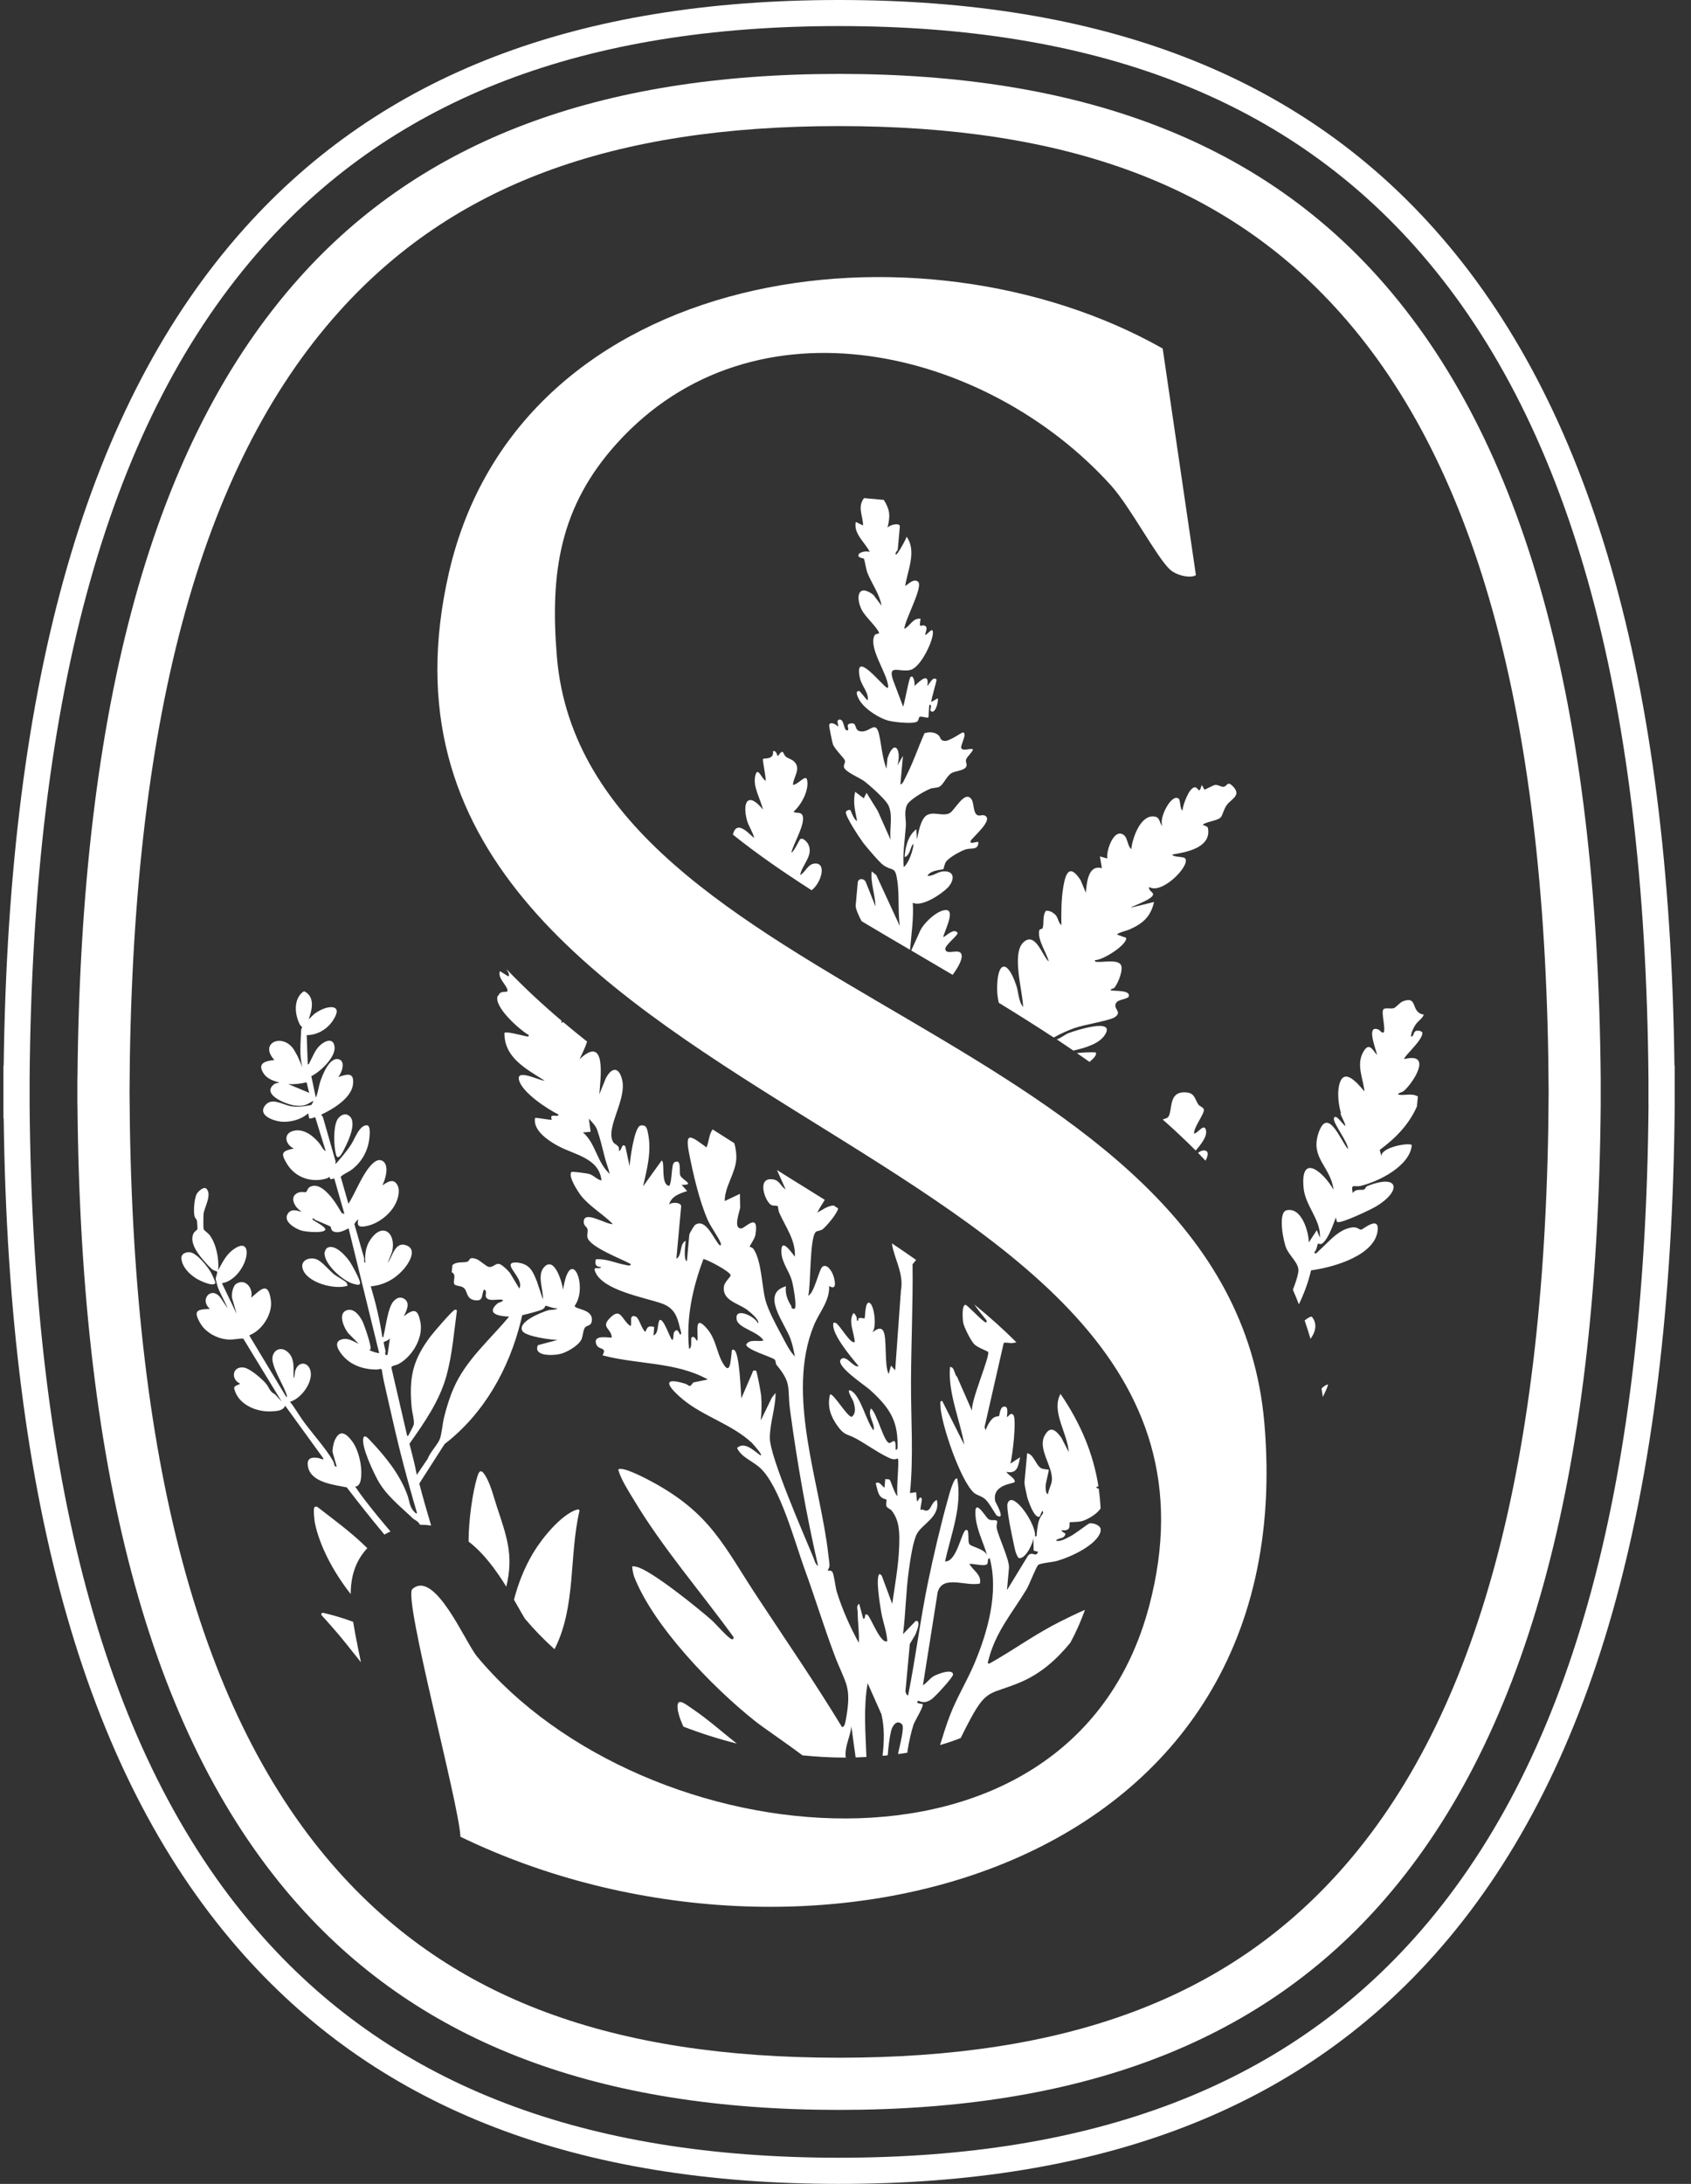<svg width="79" height="102" viewBox="0 0 79 102" fill="none" xmlns="http://www.w3.org/2000/svg">
<rect x="0" y="0" width="79" height="102" fill="#333333" stroke="none"/>
<path d="M78.235 49.767H78.227C77.995 31.654 74.312 18.857 66.981 10.665C60.56 3.489 51.471 0 39.197 0C26.924 0 17.839 3.489 11.418 10.665C4.087 18.857 0.404 31.65 0.172 49.767H0.16V50.998V51.623V52.233H0.172C0.404 70.346 4.087 83.143 11.418 91.335C17.843 98.511 26.928 102 39.202 102C51.475 102 60.56 98.511 66.985 91.335C74.397 83.054 78.081 70.066 78.239 51.627V50.385V49.772L78.235 49.767ZM77.016 51.615C76.862 69.741 73.284 82.465 66.075 90.519C59.898 97.423 51.105 100.778 39.202 100.778C27.298 100.778 18.505 97.423 12.328 90.519C5.119 82.465 1.541 69.741 1.383 51.615V51.347V50.998V50.872V50.385C1.537 32.259 5.115 19.535 12.324 11.481C18.505 4.573 27.294 1.218 39.197 1.218C51.101 1.218 59.894 4.573 66.071 11.477C73.28 19.531 76.858 32.255 77.013 50.381V50.62V51.615H77.016Z" fill="white"/>
<path d="M64.409 12.968C58.679 6.567 50.43 3.452 39.2 3.452C27.971 3.452 19.722 6.563 13.992 12.968C7.169 20.591 3.774 32.836 3.619 50.377H3.615C3.615 50.584 3.615 50.791 3.615 50.998C3.615 51.205 3.615 51.412 3.615 51.619H3.619C3.774 69.16 7.169 81.405 13.992 89.028C19.722 95.429 27.967 98.544 39.2 98.544C50.434 98.544 58.679 95.433 64.409 89.028C71.232 81.405 74.627 69.16 74.782 51.619V50.377C74.627 32.836 71.232 20.591 64.409 12.968ZM62.594 87.404C57.277 93.341 49.845 96.107 39.2 96.107C28.556 96.107 21.119 93.341 15.807 87.404C9.321 80.154 6.129 68.242 6.052 50.998C6.125 33.754 9.321 21.842 15.807 14.592C21.119 8.655 28.556 5.889 39.2 5.889C49.845 5.889 57.282 8.655 62.594 14.592C69.08 21.838 72.272 33.754 72.349 50.998C72.276 68.242 69.08 80.154 62.594 87.404Z" fill="white"/>
<path d="M26.015 30.651C25.69 26.736 26.157 23.649 28.825 20.701C35.23 13.622 46.114 16.262 51.902 22.671C52.799 23.662 54.034 26.025 54.655 26.598C54.996 26.911 55.683 27.016 55.87 26.858L54.318 16.278C42.987 9.869 24.265 12.335 20.967 26.773C15.102 52.468 59.696 52.339 53.685 75.017C49.989 88.959 30.052 86.734 22.283 77.364C21.73 76.698 20.317 73.291 19.265 74.217C18.822 74.607 21.45 84.264 21.511 85.787C37.472 93.512 60.926 87.753 59.066 66.439C57.454 47.969 27.335 46.641 26.015 30.655V30.651Z" fill="white"/>
<path d="M50.899 49.596C51.119 49.417 51.265 49.242 51.184 49.153C50.899 49.141 50.607 49.153 50.31 49.186C50.505 49.32 50.705 49.458 50.899 49.596Z" fill="white"/>
<path d="M51.639 48.302C52.086 47.538 50.255 48.127 49.95 48.241C49.727 48.326 49.556 48.493 49.369 48.545C49.629 48.72 49.889 48.891 50.145 49.069C50.795 48.919 51.392 48.724 51.639 48.302Z" fill="white"/>
<path d="M44.229 42.506C43.807 42.465 43.104 43.155 42.966 43.521L42.572 44.394C42.727 44.483 42.881 44.577 43.035 44.666C43.523 44.95 44.01 45.239 44.505 45.531C44.753 45.194 44.948 44.845 44.928 44.63C44.891 44.228 44.229 44.642 44.164 44.349C44.107 44.159 44.802 43.659 44.733 43.566C44.558 43.33 44.229 43.704 44.067 43.773C44.095 43.541 44.635 42.546 44.221 42.506H44.229Z" fill="white"/>
<path d="M55.986 51.587C55.795 51.307 55.831 51.002 55.291 51.018C54.633 51.038 54.767 51.741 54.613 52.107C54.552 52.249 54.434 52.233 54.32 52.289C54.852 52.756 55.364 53.24 55.859 53.735C56.083 53.479 56.444 53.053 56.327 52.744C56.229 52.48 55.965 52.923 55.786 52.947C55.75 52.671 56.282 52.009 56.241 51.818C56.221 51.717 56.042 51.672 55.981 51.583L55.986 51.587Z" fill="white"/>
<path d="M34.248 38.988C35.357 39.878 36.592 40.73 37.916 41.579C38.371 41.238 38.639 40.276 38.054 40.333C37.721 40.365 37.644 40.734 37.38 40.869C37.473 40.385 37.989 39.983 37.778 39.471C37.729 39.35 37.534 39.114 37.392 39.187C37.339 39.216 37.103 39.776 36.974 39.821C37.022 39.467 37.774 38.265 37.428 38.005C37.327 37.928 37.148 37.993 37.075 37.908C37.441 37.587 37.81 36.901 37.705 36.421C37.644 36.141 37.274 36.661 37.047 36.657C37.059 36.279 37.437 35.922 37.112 35.581C36.998 35.463 36.831 35.43 36.718 35.345C36.567 35.231 36.624 34.911 36.344 35.309C36.279 35.3 36.303 35.041 36.112 35.085C36.169 35.499 35.698 35.398 35.645 35.447C35.609 35.483 35.796 36.316 35.767 36.47C35.556 36.336 35.39 35.755 35.28 36.255C35.17 36.758 35.536 37.323 35.641 37.81C34.967 36.97 34.667 37.433 34.894 38.302C34.967 38.586 35.162 38.838 35.231 39.122C35.174 39.171 34.423 38.148 34.24 38.992L34.248 38.988Z" fill="white"/>
<path d="M40.625 25.778C40.479 25.717 40.073 25.782 40.105 25.964C40.121 26.058 40.333 26.066 40.365 26.102C40.386 26.131 40.467 26.614 40.524 26.756C40.731 27.272 41.088 27.739 41.186 28.288L40.8 27.78C40.081 27.244 39.971 27.886 40.247 28.462C40.41 28.803 40.995 29.307 41.068 29.563C41.084 29.616 40.901 29.579 40.852 29.685C40.572 30.269 41.433 31.419 41.49 32.028C41.49 32.069 41.498 32.142 41.446 32.126C41.222 32.036 39.858 30.253 40.178 31.687C40.26 32.048 40.609 32.369 40.532 32.714C40.455 32.653 40.178 32.28 40.142 32.276C39.89 32.247 40.121 32.657 40.178 32.743C40.442 33.145 41.112 33.584 41.6 33.681C41.839 33.73 42.672 33.823 42.847 33.701C42.936 33.64 42.908 33.486 42.981 33.474C43.07 33.458 43.334 33.539 43.367 33.514C43.395 33.494 43.391 33.015 43.423 32.913C43.574 32.913 43.435 33.149 43.468 33.19C43.679 33.425 43.862 32.763 43.809 32.613L43.509 32.788C43.501 32.621 43.785 31.772 43.748 31.732C43.574 31.549 43.375 32.036 43.326 32.032C43.419 31.366 42.985 31.797 42.717 32.044C42.757 31.991 42.696 31.484 42.538 31.622C42.461 31.691 42.266 32.812 42.193 33.007L41.73 31.784C41.45 30.98 42.026 31.423 42.538 31.289C43.009 31.163 43.561 30.001 43.582 29.587C43.598 29.218 43.371 29.611 43.224 29.66C43.224 29.518 43.383 29.303 43.196 29.222C43.042 29.153 42.916 29.417 43.009 28.901C42.652 28.844 42.518 29.242 42.25 29.372C42.25 28.99 43.155 27.386 42.887 27.167C42.652 26.972 42.327 27.406 42.29 27.353C42.408 26.618 42.834 25.737 42.355 25.067C42.335 25.172 41.9 25.973 41.848 25.899C41.811 25.798 41.937 25.713 41.941 25.672L42.038 24.6C42.059 24.389 41.555 24.511 41.462 24.649C41.592 24.113 41.592 23.836 41.291 23.349L40.365 23.264C40.044 23.69 40.316 24.072 40.321 24.543L39.979 24.377C39.87 24.941 40.41 25.323 40.637 25.786L40.625 25.778Z" fill="white"/>
<path d="M23.249 46.52C23.058 47.019 24.268 48.096 24.703 48.343C24.711 48.453 24.601 48.4 24.528 48.388C24.378 48.359 23.639 48.157 23.566 48.242C23.557 49.391 24.544 49.903 25.442 50.471C25.218 50.484 24.15 49.911 24.24 50.415C24.345 50.987 25.547 51.791 26.088 52.051C26.088 52.177 25.901 52.076 25.787 52.12C25.706 52.153 25.787 52.287 25.779 52.291C25.69 52.327 25.04 52.181 24.995 52.218C24.894 52.79 25.596 53.266 26.071 53.522C26.859 53.948 27.984 54.082 28.102 55.134C27.866 55.085 27.749 54.89 27.505 54.825C27.391 54.797 26.733 54.711 26.705 54.736C26.502 54.898 27.018 55.686 27.148 55.849C27.55 56.352 28.183 56.714 28.634 57.173C28.297 57.197 27.221 56.462 27.273 57.112C27.286 57.254 27.428 57.311 27.448 57.412C27.473 57.534 27.416 57.668 27.444 57.79C27.542 58.245 29.048 58.801 29.467 59.037C29.475 59.154 29.292 59.094 29.215 59.077C28.768 59 28.329 58.777 27.838 58.817C27.785 59.053 27.822 59.167 28.09 59.179C27.984 59.333 27.668 59.081 27.818 59.423C28.191 60.271 30.096 60.596 30.896 60.872C31.615 61.12 31.66 61.632 31.826 62.261C31.757 62.538 31.717 61.941 31.514 62.192C31.424 62.302 31.501 62.497 31.408 62.59C31.302 62.525 30.998 61.526 30.811 61.66C30.697 61.871 30.779 62.27 30.531 62.375L30.563 61.977C30.283 61.9 30.242 61.985 30.153 62.205C29.978 62.091 29.857 61.555 29.706 61.494C29.357 61.356 29.544 61.811 29.459 61.937C29.024 61.652 29.016 60.986 28.447 61.608C28.086 62.006 28.561 62.05 28.581 62.465C28.532 62.517 27.647 62.278 27.866 62.806C27.972 63.062 28.378 62.903 28.147 63.301C29.763 63.736 31.578 63.598 33.069 64.43L32.391 64.568C32.175 64.861 32.228 64.69 31.993 64.621C30.734 64.243 31.375 64.926 31.912 65.368C32.886 66.168 34.206 66.526 35.128 67.391C35.177 67.44 35.721 68.049 35.51 67.963C35.218 67.756 34.783 67.31 34.434 67.626C34.62 68.049 35.148 68.236 35.49 68.54C36.432 69.377 37.139 72.053 37.593 73.296C38.077 74.62 38.491 75.989 38.986 77.3C39.506 78.681 39.815 78.722 39.506 80.375C39.49 80.452 39.458 80.671 39.336 80.663C38.093 78.616 36.732 76.634 35.408 74.628C33.816 72.22 33.219 70.689 30.437 69.194C30.21 69.072 29.056 68.455 28.882 68.638C29.02 69.117 29.337 69.596 29.601 70.035C30.957 72.301 32.716 74.315 34.267 76.456C34.287 76.541 34.239 76.59 34.153 76.545C33.95 76.439 33.451 75.847 33.227 75.652C32.626 75.124 30.397 73.312 29.718 73.174C29.662 73.162 29.605 73.154 29.548 73.154C29.511 73.182 29.593 73.552 29.621 73.625C30.515 75.94 33.288 78.807 35.278 80.387C35.689 80.712 36.651 81.354 37.488 81.983C38.154 82.052 38.824 82.089 39.486 82.089C39.498 82.089 39.506 82.089 39.518 82.089C39.51 82.06 39.502 82.032 39.502 81.995C39.478 81.536 39.73 81.082 39.774 80.635L39.973 82.081C40.144 82.077 40.314 82.069 40.477 82.06C40.436 80.911 40.335 79.758 40.534 78.612L41.179 80.066C41.33 80.708 41.305 81.358 41.232 82.007C41.313 81.999 41.391 81.991 41.472 81.983C41.508 81.532 41.561 81.13 41.63 80.846C41.683 80.627 41.882 80.285 42.138 80.533C42.28 80.671 42 81.642 41.955 81.926C42.101 81.906 42.248 81.886 42.39 81.861C42.398 81.817 42.402 81.768 42.406 81.723C42.459 81.382 42.569 80.879 42.678 80.549C42.735 80.379 43.169 79.684 43.105 79.591C43.096 79.579 42.698 79.563 42.906 79.437C42.934 79.421 43.149 79.628 43.527 79.36C43.685 79.246 44.542 78.328 44.526 78.202C44.493 77.91 43.771 78.198 43.62 78.287C43.421 78.405 43.308 78.596 43.117 78.714L43.807 74.36C44.047 73.536 45.103 74.104 45.777 73.962C45.878 73.556 45.456 73.349 45.285 73.04C45.476 73.028 46.008 73.174 46.114 73.052C46.187 72.967 46.102 72.768 46.24 72.788C46.662 74.376 46.147 76.212 45.521 77.698C45.176 78.515 44.705 79.27 44.384 80.107C44.209 80.558 44.063 81.029 43.917 81.504C44.254 81.406 44.579 81.297 44.883 81.175C45.034 80.862 45.192 80.549 45.359 80.245C46.118 78.848 46.297 79.152 47.669 78.572C48.656 78.153 49.375 77.487 50.001 76.728C50.289 76.2 50.512 75.68 50.687 75.189C50.346 75.331 49.708 75.647 49.538 75.733C48.401 76.301 47.43 77.008 46.366 77.617C46.272 77.67 46.114 77.78 46.159 77.605C46.496 76.228 47.263 75.379 47.954 74.238C48.096 74.003 48.405 73.174 48.506 73.089C48.608 73.004 49.176 72.963 49.387 72.902C49.997 72.731 51.223 72.175 51.414 71.546C51.414 71.497 51.422 71.452 51.422 71.403C51.373 71.225 51.089 71.131 50.906 71.148C50.849 71.152 50.212 71.651 50.005 71.753C49.834 71.838 49.513 72.033 49.331 71.952C49.42 71.838 49.623 71.866 49.708 71.769C49.891 71.562 49.631 71.627 49.59 71.468C50.118 71.533 49.915 71.152 49.984 71.099C50.005 71.083 50.354 71.099 50.557 71.042C50.829 70.961 51.243 70.717 51.418 70.453C51.402 70.14 51.373 69.832 51.329 69.523C51.276 69.523 51.231 69.507 51.211 69.454C51.248 69.446 51.28 69.43 51.316 69.421C51.085 67.919 50.496 66.497 49.546 65.104C49.521 65.145 49.501 65.19 49.481 65.242C49.18 66.03 49.887 67.009 49.928 67.817L49.586 67.151C49.322 66.79 49.062 66.562 48.798 67.062C48.478 67.675 49.176 68.471 49.144 69.113C49.132 69.34 48.989 69.56 48.957 69.787C48.843 69.767 48.847 69.482 48.851 69.405C48.855 69.219 49.022 68.67 48.993 68.642C48.981 68.63 48.758 68.634 48.64 68.573C48.396 68.447 48.299 67.923 47.986 67.874L47.86 69.247C47.856 69.308 47.954 69.795 47.982 69.897C48.027 70.067 48.323 70.961 48.575 70.831C48.587 70.823 48.717 70.38 48.733 70.672C48.478 71.001 48.49 71.221 48.437 71.594C48.425 71.667 48.465 71.781 48.352 71.753C48.417 71.322 47.702 70.161 47.288 70.063C47.142 70.031 47.064 70.177 47.06 70.299C47.048 70.632 47.259 71.635 47.34 72.013C47.393 72.252 47.43 72.553 47.58 72.76C47.885 72.882 48.283 72.061 48.275 71.814L48.291 72.423L48.498 72.476C48.392 72.78 48.222 72.407 48.019 72.671L47.044 74.267L47.137 73.231C47.17 72.865 46.658 71.814 46.565 71.375C46.536 71.249 46.605 71.087 46.585 71.054C46.516 70.932 46.337 71.066 46.171 70.945C46.021 70.831 45.48 69.852 45.578 70.847C45.635 71.464 45.943 72.041 46.114 72.634C45.996 72.342 45.371 72.24 45.294 72.126C45.221 72.021 45.253 71.814 45.237 71.676C45.229 71.606 45.245 71.412 45.115 71.464C44.924 71.537 44.693 72.963 44.152 72.926C44.425 71.667 44.961 70.368 44.721 69.064C44.563 68.926 44.307 69.941 44.286 70.014C43.941 71.245 43.612 72.654 43.352 73.909C42.991 75.656 42.776 77.434 42.426 79.181C42.353 79.201 42.3 79.01 42.3 79.002L42.504 76.793C42.504 76.764 42.735 76.423 42.784 76.297C42.841 76.155 43.035 75.676 42.784 75.704L42.187 76.322C42.313 75.335 42.321 74.328 42.459 73.341C42.52 72.906 42.646 71.984 42.841 71.631C43.1 71.16 43.945 70.843 43.767 70.055C43.442 70.197 43.515 70.709 43.117 70.51C43.076 70.49 43.011 70.53 43.011 70.526C42.975 70.457 43.092 70.043 43.06 69.99C42.946 69.824 42.918 70.153 42.837 70.104L42.8 69.694L42.512 69.734C42.686 68 42.552 66.25 42.56 64.507C42.569 62.688 42.654 60.868 42.633 59.049C42.69 58.98 42.743 58.911 42.8 58.846C42.426 58.586 42.053 58.326 41.667 58.07C41.764 58.777 42.239 59.471 42.089 60.279L41.821 64L41.626 63.78L41.517 64.174C41.297 63.764 41.456 62.428 41.253 62.144C41.082 61.9 40.782 62.245 40.761 62.217C40.964 61.985 40.85 60.99 40.635 60.856C40.404 60.714 40.424 61.551 40.392 61.575C40.347 61.603 40.063 61.453 40.095 61.681L40.026 61.672C40.046 61.53 39.989 61.417 39.876 61.323C39.612 61.705 39.908 62.249 39.933 62.676C39.738 62.81 39.246 61.888 39.043 61.786C38.925 61.762 38.929 61.77 38.925 61.876C38.909 62.371 39.77 63.403 40.115 63.805C39.88 63.914 39.526 63.232 39.283 63.492C39.011 63.784 40.404 64.702 40.623 64.897C41.496 65.685 41.947 66.298 41.931 67.48C41.931 67.553 41.959 67.736 41.842 67.708C41.866 67.037 41.679 67.407 41.545 67.395C41.293 67.371 40.96 65.965 40.688 65.783C40.513 66.116 40.899 66.489 40.81 66.806C40.485 66.432 40.213 65.19 39.758 64.954C39.486 64.816 39.843 65.385 39.86 65.437C39.933 65.661 40.022 66.006 39.791 66.172C39.583 66.193 38.913 65.015 38.775 65.137C38.645 65.677 38.795 66.132 39.112 66.579C39.453 67.062 39.555 66.952 39.998 67.192C40.428 67.427 41.265 68.012 41.659 68.138C41.801 68.187 41.939 68.114 41.947 68.122C42.02 68.236 41.862 69.604 41.931 69.876C41.801 69.803 41.61 69.141 41.561 69.109C41.517 69.076 41.419 69.097 41.358 69.08L41.322 69.482C41.192 69.413 41.098 69.162 40.911 69.275C40.96 69.446 41.005 69.726 41.11 69.864C41.22 70.01 41.387 70.014 41.407 70.039C41.444 70.092 41.366 70.254 41.423 70.368C41.456 70.433 41.602 70.481 41.659 70.555C42.036 71.034 42.028 71.631 42.008 72.208C41.98 73.113 41.809 74.019 41.683 74.912L41.192 73.588L41.094 73.511C40.887 73.629 41.119 75.006 41.167 75.286C41.236 75.717 41.427 76.192 41.452 76.647C41.147 76.825 40.664 75.493 40.522 75.416C40.347 75.319 40.469 75.644 40.327 75.599L40.14 74.908C39.986 74.99 40.071 75.189 40.071 75.335C40.071 75.794 40.152 76.269 40.12 76.728C39.705 75.972 39.352 75.172 39.096 74.356C39.027 74.133 38.966 73.54 38.885 73.414C38.832 73.333 38.686 73.369 38.666 73.353C38.657 73.345 38.751 73.223 38.751 73.134C38.755 72.996 38.714 72.764 38.698 72.61C38.328 69.296 36.688 65.141 38.028 61.888C38.276 61.287 38.771 60.755 38.735 60.064C39.12 60.296 39.007 59.808 38.929 59.573C38.877 59.41 38.661 59.016 38.434 59.154C38.264 59.256 38.056 60.381 37.76 60.515C37.886 60.036 37.817 57.77 38.121 57.53C38.186 57.481 38.341 57.485 38.438 57.408C38.58 57.298 39.1 56.714 39.157 56.438C39.088 56.393 39.015 56.348 38.946 56.303C38.661 56.316 38.426 56.507 38.182 56.636C38.284 56.425 38.414 56.239 38.532 56.039C37.922 55.658 37.305 55.272 36.679 54.886C36.554 54.805 36.424 54.728 36.298 54.646L36.704 55.552C36.472 55.41 36.432 55.146 36.139 55.089C35.307 54.931 35.749 56.161 36.046 56.287C36.131 56.324 36.298 56.303 36.338 56.336C36.351 56.348 36.363 56.547 36.399 56.628C36.692 57.298 37.183 57.932 37.134 58.696C36.935 58.432 36.456 57.753 36.509 58.533C36.537 58.964 36.862 59.378 36.984 59.776C37.049 59.983 37.24 61.007 37.126 61.124C36.94 61.145 37.004 61.067 36.956 60.982C36.785 60.71 36.667 60.393 36.72 60.076C35.506 60.418 36.679 61.811 36.935 62.546C37.025 62.806 37.086 63.086 37.134 63.354C36.87 63.082 36.7 62.708 36.521 62.375C36.278 61.924 35.888 61.206 35.762 60.73C35.587 60.068 35.587 58.939 35.218 58.358C35.153 58.253 35.031 58.241 35.023 58.228C35.006 58.204 35.258 57.867 35.291 57.68C35.473 56.563 34.807 57.38 34.62 57.376C34.243 57.376 34.556 56.588 34.58 56.397L34.568 55.759L33.857 56.096C33.857 55.426 34.34 54.825 34.397 54.159C34.413 53.956 34.385 53.668 34.304 53.392C33.967 53.18 33.63 52.965 33.292 52.75C33.122 52.981 33.118 53.327 33.008 53.59C32.301 53.079 31.977 52.782 32.196 53.883C32.383 54.833 32.675 56.105 33.069 56.99C33.207 57.307 33.593 57.827 33.674 58.07C33.686 58.103 33.682 58.18 33.63 58.168C33.349 57.908 32.988 56.876 32.48 57.205C32.419 57.246 32.208 57.611 32.204 57.664L32.09 58.903C31.989 58.882 31.993 58.594 31.993 58.513C31.989 58.326 32.021 58.139 32.033 57.952C31.733 58.094 31.879 58.639 31.599 58.789L31.822 56.348C31.838 56.161 31.396 56.121 31.258 56.263C31.359 55.877 31.745 55.743 32.102 55.629L31.843 55.337C32.529 55.353 31.851 55.109 31.777 54.89C31.721 54.715 31.859 54.09 31.505 54.289C31.351 54.374 31.412 55.166 31.266 55.386C30.843 55.349 31.087 54.22 30.908 54.208L30.043 55.41C30.226 54.61 30.445 53.785 30.279 52.957C30.238 52.754 30.214 52.51 29.922 52.571C29.633 52.632 29.43 54.167 29.414 54.472L29.215 53.542C29.032 53.351 29.061 53.761 28.906 53.753C28.983 53.497 28.723 53.465 28.65 53.347C28.252 52.685 29.325 51.345 29.052 50.378C28.882 49.773 28.537 49.895 28.297 50.374L28 51.109C28.049 50.402 28.358 48.27 27.075 49.472C27.213 49.184 27.343 48.916 27.428 48.648C27.046 48.347 26.672 48.039 26.303 47.73C26.279 47.75 26.25 47.767 26.226 47.779L26.234 47.673C25.328 46.906 24.463 46.101 23.659 45.261C23.72 45.366 23.769 45.452 23.777 45.496C23.785 45.533 23.785 45.606 23.732 45.594L23.358 45.358C23.237 45.679 23.659 45.992 23.708 46.236C23.744 46.426 23.399 46.199 23.285 46.495L23.249 46.52ZM32.858 58.809C32.927 58.769 34.137 59.386 34.133 59.569C34.133 59.638 33.849 59.877 33.82 60.085C33.731 60.734 34.466 60.86 34.889 61.165C35.043 61.279 35.506 61.66 35.416 61.811C35.258 61.461 34.271 61.011 34.422 61.656C34.511 62.034 35.449 62.205 35.668 62.611C35.429 62.68 34.994 62.521 34.86 62.806C34.901 63.049 36.022 63.366 36.188 63.496C36.253 63.549 36.225 63.683 36.278 63.748C37.013 64.633 36.769 64.804 36.911 65.864C37.24 68.309 37.666 70.729 38.219 73.138C38.085 73.061 38.048 72.857 37.991 72.723C37.553 71.667 35.965 68.041 35.965 67.163C35.965 66.457 36.233 65.77 36.233 65.06L36.062 65.271L35.542 66.343C35.579 65.969 35.591 65.555 35.559 65.181C35.546 65.035 35.368 64.069 35.323 64.028C35.282 63.992 35.153 64 35.157 64.097L34.633 65.311C34.604 64.954 34.551 63.2 34.3 63.053C34.161 62.976 34.186 63.151 34.178 63.208C34.129 63.504 34.129 64.296 33.764 63.658C33.463 63.135 33.455 62.525 33 62.022C32.419 61.372 32.63 62.233 32.582 62.627C32.501 62.59 32.452 62.363 32.31 62.468C32.253 62.509 32.358 62.968 32.192 62.996C32.046 61.559 32.358 60.15 32.862 58.805L32.858 58.809ZM27.505 52.242C27.651 52.401 27.826 52.571 27.899 52.774C28.045 53.197 28.134 53.582 28.24 54.001C28.309 54.285 28.419 54.549 28.488 54.829C27.891 54.301 27.822 53.379 27.233 52.892L27.594 52.859L27.509 52.246L27.505 52.242Z" fill="white"/>
<path d="M43.935 65.654C43.955 66.479 44.873 69.159 45.495 69.716C45.625 69.833 45.836 69.866 46.002 70C46.214 70.166 46.506 70.755 46.579 70.792C47.01 71.019 46.502 70.162 46.494 70.114C46.335 69.309 47.371 69.309 47.403 69.216C47.456 69.058 47.062 68.867 47.018 68.745C47.541 68.855 47.578 68.444 47.655 68.063L47.2 68.359C47.302 68.038 47.509 66.235 47.334 66.077C47.196 65.951 47.131 66.162 47.038 66.182C47.05 66.073 47.111 65.744 46.973 65.703C46.709 65.626 46.705 66.105 46.672 66.138C46.656 66.154 46.514 66.138 46.396 66.231C46.262 66.337 46.092 66.629 46.051 66.8L45.994 66.662L46.892 62.722C47.05 62.677 47.148 62.755 47.347 62.722C47.387 62.714 47.436 62.706 47.485 62.694C46.88 62.088 46.222 61.5 45.515 60.923C45.69 61.175 45.889 61.426 46.092 61.674C46.104 61.849 46.006 61.739 45.933 61.686C45.779 61.577 45.174 60.951 45.117 60.943C44.914 60.919 44.975 61.642 44.999 61.78C45.044 62.003 45.352 62.612 45.511 62.779C45.669 62.941 46.144 63.108 46.161 63.14C46.27 63.319 45.328 65.472 45.413 65.898L44.711 64.302C44.573 64.188 44.601 63.835 44.382 63.847C44.284 65.07 44.841 66.284 45.052 67.486L44.02 65.435C43.894 65.406 43.935 65.581 43.939 65.654H43.935Z" fill="white"/>
<path d="M55.239 37.851C55.121 37.79 55.154 37.372 55.068 37.303C54.723 37.027 54.102 38.274 54.313 38.578C54.15 38.469 54.219 38.188 53.955 38.14C53.273 38.014 52.895 39.188 52.851 39.659C52.68 39.529 52.68 39.151 52.522 39.017C52.047 38.615 51.661 39.756 51.734 40.097L51.385 40L51.478 40.548C50.816 40.373 50.775 41.259 50.727 41.693L50.483 41.108C49.975 40.329 49.784 40.763 49.675 41.425C49.577 42.01 49.577 42.619 49.585 43.208C49.435 43.099 49.439 42.843 49.289 42.709C49.175 42.607 49.025 42.518 48.862 42.542C48.688 42.778 48.789 43.123 48.708 43.355C48.688 43.407 48.562 43.363 48.546 43.484C48.481 43.931 48.891 44.488 48.996 44.91C48.696 44.658 48.375 43.484 47.811 44.012C47.246 44.536 47.786 46.327 47.798 47.03C47.575 46.766 47.591 46.348 47.474 46.011C47.051 44.764 46.576 44.894 46.584 46.21C46.584 46.388 46.612 46.612 46.661 46.835C47.522 47.363 48.379 47.903 49.228 48.459C49.533 48.285 49.882 48.127 50.207 48.013C50.641 47.858 51.799 47.676 52.059 47.521C52.408 47.31 52.111 47.164 52.108 46.981C52.099 46.664 52.53 46.717 52.721 46.567C52.875 46.226 52.067 46.299 51.892 46.254C51.892 46.153 52.002 46.21 52.071 46.124C52.233 45.925 52.522 45.231 52.343 45.032C52.156 44.821 51.592 44.938 51.332 44.926C51.255 44.926 51.129 44.942 51.157 44.841C51.519 44.861 52.68 44.11 52.611 43.801L52.197 43.655C52.132 43.594 52.676 43.452 52.741 43.423C53.395 43.139 53.756 42.818 53.915 42.128L52.814 42.396C53.005 42.274 53.89 41.99 53.87 41.758C53.862 41.665 53.63 41.576 53.691 41.429C54.276 41.787 55.58 40.467 55.381 40.109C55.312 39.984 54.816 40.057 54.764 39.91C55.413 39.809 56.481 39.606 56.449 38.814C56.437 38.57 56.4 38.623 56.185 38.522C56.364 38.363 56.908 38.339 57.042 38.16C57.131 38.042 57.172 37.782 57.322 37.587C57.55 37.291 58.029 37.141 57.57 36.698C57.33 36.467 57.33 36.726 57.164 36.747C57.054 36.763 56.924 36.649 56.77 36.661C56.676 36.669 56.282 36.901 56.266 36.877L56.144 36.661C56.006 37.149 55.99 36.763 55.819 36.771C55.543 36.787 55.255 37.616 55.243 37.859L55.239 37.851Z" fill="white"/>
<path d="M31.682 79.944C31.719 80.139 31.808 80.383 31.926 80.643C32.738 80.956 33.571 81.22 34.42 81.435C33.742 80.899 33.075 80.306 32.381 79.835C31.979 79.563 31.54 79.173 31.678 79.948L31.682 79.944Z" fill="white"/>
<path d="M45.982 38.083C45.873 38.042 45.739 38.139 45.633 38.054C45.459 37.912 45.507 37.51 45.385 37.331C45.069 36.872 44.593 37.883 44.346 37.989C44.009 38.131 43.635 37.892 43.306 38.07C43.01 38.237 42.904 38.899 42.839 39.208L42.81 38.732C42.417 39.017 42.287 39.589 42.262 40.032C42.469 39.967 42.51 39.711 42.583 39.544C42.656 39.382 42.697 39.382 42.66 39.561C42.607 39.829 42.441 40.332 42.218 40.499C42.165 39.857 42.274 39.224 42.319 38.586C42.339 38.273 42.222 37.953 42.368 37.607C42.477 37.355 43.18 36.953 43.456 36.84C43.594 36.783 43.761 36.815 43.891 36.742C44.082 36.637 44.216 36.255 44.447 36.113C44.654 35.987 45.121 36.003 45.158 35.747C45.17 35.678 45.109 35.585 45.13 35.483C45.158 35.357 45.503 35.049 45.446 34.992C45.296 34.935 45 35.102 44.91 34.943C44.845 34.829 45.223 34.228 44.979 34.208C44.931 34.208 44.366 34.614 44.147 34.606C43.903 34.594 43.96 34.448 43.85 34.346C43.68 34.184 43.412 34.175 43.192 34.245C42.888 34.923 42.656 35.633 42.311 36.295C42.258 36.393 42.181 36.62 42.063 36.641L42.185 35.3L41.929 35.747C42.128 35.032 41.787 34.464 41.462 35.41L41.413 35.901C41.218 35.386 41.186 34.846 41.076 34.33C40.918 33.603 40.662 34.192 40.24 34.163C39.842 34.135 40.106 33.712 39.712 33.794C39.456 33.846 39.777 34.151 39.533 34.106C39.407 34.013 39.427 33.591 39.22 33.607C39.038 33.619 39.196 33.895 39.151 33.936C39.078 33.846 38.786 33.672 38.737 33.863C38.725 33.907 38.879 34.675 38.916 34.773C39.013 35.008 39.44 35.41 39.472 35.52C39.509 35.633 39.383 35.731 39.436 35.853C39.529 36.072 40.179 36.336 40.37 36.482C40.654 36.698 41.3 37.274 41.474 37.559C41.746 38.013 41.539 38.712 41.608 39.224L41.003 37.867L40.483 37.031L40.353 37.286L39.951 36.982C39.842 37.461 39.947 37.871 40.041 38.338C39.895 38.31 39.752 37.855 39.728 37.839C39.679 37.798 39.529 37.867 39.517 37.92C39.472 38.111 40.179 39.167 40.341 39.382C40.5 39.585 41.093 40.288 41.271 40.41C41.722 40.714 41.816 40.434 41.921 41.133C42.019 41.803 41.946 42.566 42.035 43.248L40.938 40.873L40.727 40.698C40.658 41.214 40.889 41.794 40.902 42.335L40.439 41.177C40.329 40.994 40.089 41.035 40.073 41.214L39.976 42.286C39.964 42.424 40.11 42.765 40.252 43.025C40.991 43.468 41.746 43.914 42.514 44.361C42.579 43.626 42.689 42.895 42.644 42.16C43.058 42.388 44.001 41.746 44.277 41.457C44.585 41.137 44.642 40.666 44.069 40.698C43.806 40.714 43.582 40.934 43.334 40.909C43.436 40.641 44.041 40.621 44.074 40.596C44.09 40.584 44.118 40.361 44.195 40.251C44.334 40.048 44.87 39.752 45.121 39.67C45.365 39.593 45.714 39.727 45.706 39.333C45.653 39.272 45.264 39.48 45.353 39.268C45.426 39.106 46.47 38.265 45.986 38.083H45.982Z" fill="white"/>
<path d="M61.799 65.245C61.945 64.948 62.059 64.689 62.039 64.66C61.913 64.693 61.819 64.766 61.738 64.855C61.759 64.985 61.783 65.115 61.799 65.245Z" fill="white"/>
<path d="M16.581 69.432C16.776 69.432 16.841 69.225 16.862 69.063C16.939 68.526 16.764 67.718 16.435 67.292C16.131 66.898 15.846 66.76 15.619 67.32C15.578 67.422 15.513 67.747 15.542 67.84L15.729 68.494C15.599 68.531 15.631 68.36 15.562 68.238C15.221 67.637 14.535 66.894 14.112 66.293C13.921 66.021 13.759 65.728 13.548 65.472C14.055 65.33 14.604 64.595 14.514 64.071C14.441 63.624 13.966 63.531 13.8 64.002C13.755 64.124 13.783 64.266 13.714 64.372C13.698 63.929 13.804 63.425 13.402 63.113C13.117 62.893 12.788 63.04 12.731 63.381C12.662 63.779 13.203 64.628 13.353 65.042C13.369 65.087 13.438 65.233 13.381 65.257L11.667 62.41L11.651 62.365C12.244 62.134 12.744 61.374 12.654 60.729C12.532 59.839 12.199 60.205 11.736 60.611C11.846 60.184 11.468 59.677 11.03 59.965C10.875 60.067 10.798 60.481 10.847 60.644L11.054 61.362L10.368 59.933C10.835 59.864 11.237 59.409 11.412 58.99C11.647 58.43 11.537 57.87 10.859 58.389C10.546 58.629 10.38 58.99 10.193 59.324C10.242 58.812 10.104 58.081 9.779 57.666C9.714 57.585 9.527 57.472 9.511 57.398C9.495 57.334 9.499 56.757 9.511 56.676C9.559 56.379 9.905 55.794 9.649 55.526C9.531 55.4 9.316 55.603 9.226 55.709C9.072 55.896 9.027 56.594 9.092 56.818C9.117 56.895 9.182 56.94 9.202 57.017C9.21 57.045 9.231 57.394 9.222 57.415C9.222 57.427 9.076 57.532 9.04 57.606C8.828 58.04 9.271 58.597 9.547 58.909C9.637 59.015 9.819 59.218 9.925 59.295C9.986 59.34 10.14 59.38 10.144 59.393C10.173 59.453 10.067 59.636 10.083 59.762C10.091 59.819 10.152 60.047 10.173 60.107C10.29 60.436 10.506 60.773 10.632 61.102L10.315 60.631C9.897 60.034 9.291 60.684 9.807 61.131C9.21 61.159 9.015 61.2 9.348 61.789C9.608 62.248 10.177 62.544 10.693 62.565C10.924 62.573 11.135 62.516 11.363 62.516L13.158 65.46L12.849 65.123C12.597 65.001 12.581 64.819 12.443 64.644C12.26 64.412 11.68 63.913 11.391 63.872C10.839 63.795 10.774 64.441 11.229 64.628C10.944 64.766 10.871 64.729 11.009 65.05C11.269 65.663 12.053 65.956 12.679 65.919C12.926 65.903 13.215 65.903 13.324 65.655L15.099 68.104C15.172 68.218 14.916 68.104 14.888 68.1C14.543 68.039 14.307 68.104 14.393 68.518C14.539 69.249 15.615 69.347 16.2 69.469C16.772 70.216 17.357 70.951 17.958 71.674C18.052 71.621 18.145 71.573 18.243 71.528C18.052 71.3 17.857 71.077 17.67 70.846C17.296 70.387 16.915 69.911 16.59 69.428L16.581 69.432Z" fill="white"/>
<path d="M14.698 70.391C14.621 70.44 14.69 71.013 14.71 71.126C14.929 72.199 15.579 73.433 16.383 74.449C16.391 73.644 16.586 72.926 17.159 72.308C16.448 71.598 15.616 70.993 14.828 70.383C14.787 70.355 14.738 70.363 14.698 70.387V70.391Z" fill="white"/>
<path d="M16.541 59.97C16.647 59.994 16.838 60.063 16.821 59.901C16.805 59.742 16.46 59.105 16.354 58.946C16.176 58.678 15.639 58.057 15.274 58.292C15.229 58.321 15.16 58.471 15.16 58.524C15.148 59.056 16.046 59.86 16.541 59.97Z" fill="white"/>
<path d="M10.063 59.918C10.075 59.886 9.901 59.512 9.864 59.447C9.71 59.167 9.178 58.488 8.837 58.484C8.658 58.484 8.463 58.566 8.475 58.769C8.5 59.167 8.845 59.512 9.166 59.711C9.3 59.796 9.982 60.133 10.063 59.918Z" fill="white"/>
<path d="M26.944 70.508C26.201 70.752 25.311 71.86 24.917 72.518C24.503 73.209 24.211 73.948 24.012 74.716C24.077 74.829 24.142 74.943 24.207 75.057C24.312 75.243 24.454 75.491 24.523 75.601C24.942 76.1 25.405 76.576 25.904 77.026C25.916 77.002 25.933 76.978 25.945 76.949C26.916 74.971 26.582 72.656 27.074 70.557C27.054 70.488 26.997 70.492 26.944 70.512V70.508Z" fill="white"/>
<path d="M62.622 51.994C62.683 52.217 62.813 52.375 62.858 52.587C62.777 52.591 62.383 51.953 62.318 52.233C62.265 52.453 62.992 53.358 62.976 53.675C62.618 53.245 62.017 51.624 61.587 52.952C61.217 54.102 62.167 54.487 62.301 55.568C61.826 54.731 60.73 53.805 60.904 55.511C60.99 56.331 61.717 56.981 61.664 57.805L61.518 57.456L61.144 58.029C61.144 57.55 60.815 56.364 60.108 56.526C59.686 56.624 59.954 58 60.1 58.317C60.271 58.695 60.726 59.028 60.653 59.426C60.608 59.682 60.51 59.958 60.401 60.238C60.498 60.462 60.592 60.689 60.681 60.92C60.925 60.413 61.124 59.881 61.249 59.333C62.289 59.194 64.3 58.63 64.365 57.411C64.397 56.794 63.666 57.428 63.593 57.432C63.483 57.44 63.418 57.277 63.118 57.334C62.484 57.448 62.037 58.053 61.599 58.431C61.546 58.475 61.469 58.618 61.392 58.492C61.518 58.419 61.526 58.134 61.583 58.078C61.591 58.069 61.684 58.155 61.794 58.061C62.066 57.838 62.285 57.192 62.407 56.863L62.46 57.07C62.541 57.095 62.598 57.07 62.675 57.054C63.024 56.965 64.003 56.518 64.32 56.327C65.465 55.629 65.396 54.8 63.881 55.393C63.804 55.425 63.772 55.539 63.735 55.555C63.605 55.608 63.337 55.495 63.199 55.726C63.097 55.243 63.264 55.458 63.556 55.389C64.442 55.182 65.879 54.439 65.957 53.48C65.839 53.346 64.454 53.594 64.543 54.024L64.458 53.708C65.209 53.151 65.823 52.522 66.196 51.677L66.241 51.21C65.936 51.039 65.64 51.185 65.315 51.125C65.335 51.019 65.49 51.039 65.587 50.95C66.042 50.552 66.939 49.135 65.611 49.464C65.538 49.366 66.489 48.578 66.448 48.233C66.436 48.148 66.216 48.115 66.139 48.156C66.009 48.221 66.062 48.42 65.924 48.412C65.924 48.225 66.009 48.066 66.099 47.908C66.237 47.676 66.448 47.591 66.517 47.388C65.879 47.295 66.269 46.486 65.542 46.767C65.384 46.828 65.23 47.051 65.108 47.088C64.962 47.132 64.714 47.051 64.633 47.14C64.511 47.27 64.742 48.01 64.645 48.225C64.515 48.245 64.486 48.119 64.389 48.083C63.796 47.851 64.3 49.037 64.332 49.277C64.121 49.029 63.962 48.663 63.699 49.114C63.345 49.719 63.678 50.341 63.747 50.978C63.41 50.584 62.76 49.792 62.557 50.706C62.472 51.1 62.537 51.604 62.647 51.994H62.622Z" fill="white"/>
<path d="M16.497 75.748C16.062 75.585 15.607 75.447 15.12 75.334C15.059 75.309 14.986 75.358 15.014 75.427C15.294 75.736 15.57 76.048 15.839 76.365C16.163 76.751 16.501 77.189 16.862 77.636C16.813 77.413 16.769 77.194 16.728 76.987C16.643 76.56 16.561 76.146 16.497 75.748Z" fill="white"/>
<path d="M14.138 59.25C14.325 59.912 15.64 60.253 16.238 60.05C16.225 59.993 16.213 59.94 16.177 59.896C16.124 59.831 15.722 59.607 15.608 59.518C15.385 59.339 15.072 58.958 14.84 58.84C14.52 58.677 14.016 58.832 14.138 59.254V59.25Z" fill="white"/>
<path d="M56.261 53.734C56.147 53.722 56.058 53.783 55.969 53.844C56.087 53.966 56.2 54.088 56.318 54.21C56.407 54.043 56.525 53.759 56.261 53.73V53.734Z" fill="white"/>
<path d="M22.289 69.005C22.081 69.692 21.891 70.995 21.891 71.999C22.613 72.555 23.178 73.339 23.653 74.106C24.007 72.648 23.674 71.763 23.206 70.35C23.052 69.887 22.902 69.233 22.618 68.839C22.427 68.571 22.35 68.798 22.289 69.005Z" fill="white"/>
<path d="M60.951 61.675C61.049 61.955 61.138 62.244 61.223 62.532C61.459 62.215 61.56 61.821 61.284 61.496C61.215 61.484 61.093 61.561 60.951 61.671V61.675Z" fill="white"/>
<path d="M15.75 52.313C15.563 52.667 15.596 53.544 15.697 53.926C15.799 54.291 16.05 53.731 16.119 53.593C16.294 53.252 16.745 52.281 16.225 52.066C16.038 51.989 15.835 52.151 15.75 52.309V52.313Z" fill="white"/>
<path d="M19.592 71.154C19.592 71.154 19.609 71.195 19.617 71.215C19.629 71.215 19.645 71.215 19.657 71.215C19.824 71.215 19.986 71.227 20.141 71.251C19.946 70.602 19.759 69.948 19.588 69.29L20.77 67.446C22.614 66.02 23.776 63.945 24.332 61.703C24.344 61.659 24.368 61.553 24.397 61.427C24.722 61.354 25.156 61.232 25.302 61.175C25.453 61.114 25.465 61.001 25.489 60.984C25.514 60.972 25.908 61.147 26.046 61.094C25.977 61.2 25.745 61.155 25.587 61.204C25.266 61.305 24.177 61.736 24.401 62.158C24.539 62.418 25.741 62.581 26.05 62.581L25.128 62.828C24.909 63.344 25.79 63.32 26.151 63.242C26.468 63.178 27 62.857 27.146 62.593C27.244 62.414 27.228 62.146 27.329 62.004C27.41 61.886 27.622 61.955 27.65 61.679C27.707 61.131 26.866 61.167 26.846 60.992C27.508 60.087 26.643 58.072 26.306 60.237C26.273 59.949 25.92 58.649 25.428 59.173C25.067 59.559 25.396 60.229 25.363 60.688L25.075 59.827C24.925 59.469 24.803 59.124 24.372 59.007C24.255 58.974 23.84 58.897 23.857 59.1C23.877 59.344 24.45 59.807 24.263 60.184L23.824 59.453C23.739 59.34 23.447 59.055 23.317 59.031C23.146 58.998 23.024 59.214 22.829 59.169C22.691 59.136 22.431 58.868 22.253 58.803C21.871 58.673 21.98 58.889 21.818 58.933C21.627 58.986 21.331 58.909 21.136 59.088L21.103 59.421C21.351 59.53 21.14 59.839 21.225 59.977C21.278 60.066 21.521 60.046 21.651 60.14C21.867 60.294 21.753 60.696 22.232 60.733C22.598 60.761 22.484 60.473 22.61 60.229C22.793 60.29 22.642 60.473 22.711 60.594C22.833 60.818 23.288 60.643 23.499 60.716C23.479 60.822 23.325 60.806 23.227 60.891C22.703 61.354 23.296 61.48 23.784 61.492C22.882 62.581 21.773 63.507 21.197 64.826C21.01 65.249 20.851 65.765 20.742 66.215C20.677 66.479 20.632 67.003 20.547 67.21C20.433 67.495 20.092 67.824 19.982 68.132L19.471 68.884C19.385 68.396 19.247 67.913 19.129 67.43C19.832 66.435 20.539 65.427 20.863 64.237C21.132 63.246 21.209 62.215 21.347 61.2C21.314 61.175 21.294 61.163 21.253 61.171C21.14 61.196 20.254 62.231 20.124 62.402C19.276 63.523 19.105 64.331 19.231 65.724C19.251 65.956 19.361 66.329 19.332 66.532C19.324 66.581 19.137 66.946 19.105 66.995C19.081 67.032 19.081 67.068 19.024 67.068L18.285 63.876C18.285 63.779 18.504 63.766 18.589 63.722C19.243 63.389 19.787 62.495 19.641 61.752C19.519 61.143 19.361 61.102 18.865 61.472C18.987 61.228 19.194 60.846 18.873 60.655C18.683 60.542 18.512 60.635 18.378 60.785C18.118 61.082 18.029 61.959 17.923 62.365C17.911 62.414 17.951 62.442 17.862 62.45C17.744 61.651 17.553 60.858 17.322 60.079C17.915 60.022 18.41 59.766 18.812 59.331C19.052 59.076 19.523 58.389 19.008 58.174C18.455 57.943 18.346 58.678 18.114 58.986L18.317 58.466C18.528 57.605 17.874 57.033 17.29 57.922C17.082 58.239 17.038 58.6 17.07 58.97C16.977 58.982 17.026 58.816 17.021 58.795L16.554 57.167C16.554 57.167 16.701 56.939 16.737 56.96C16.648 57.309 16.835 57.321 17.119 57.264C17.663 57.159 18.236 56.716 18.48 56.216C18.622 55.932 18.731 55.485 18.484 55.238C18.26 55.014 17.899 55.368 17.866 55.355C18.008 55.079 18.203 54.421 17.874 54.222C17.594 54.052 17.281 54.462 17.139 54.665C16.806 55.144 16.587 55.729 16.278 56.224L15.917 54.962C16.055 54.823 16.274 54.75 16.433 54.628C16.904 54.275 17.2 53.731 17.257 53.15C17.269 53.024 17.322 52.569 17.143 52.557C16.798 52.537 16.575 53.187 16.416 53.434C16.201 53.772 15.953 54.052 15.693 54.352C15.633 54.344 15.689 54.275 15.685 54.267L15.08 52.155C15.08 52.155 15.011 52.102 15.015 52.054C15.555 51.806 16.428 51.282 16.494 50.628C16.55 50.043 16.197 50.177 15.795 50.307C15.966 50.129 16.169 49.552 15.815 49.471C15.381 49.369 15.052 50.23 14.95 50.555C14.877 50.786 14.853 51.054 14.755 51.266L14.544 50.263C14.95 50.068 15.693 49.377 15.629 48.886C15.572 48.455 15.198 48.601 14.962 48.813C14.711 49.04 14.613 49.353 14.459 49.637C14.438 49.678 14.434 49.71 14.378 49.714L14.329 48.346C14.828 48.346 15.3 48.065 15.563 47.647C15.681 47.464 15.88 47.099 15.547 47.046C15.271 47.001 14.889 47.2 14.67 47.367C14.625 47.403 14.443 47.602 14.422 47.594C14.581 47.168 14.727 46.563 14.223 46.303L14.158 46.323C13.695 46.68 13.768 47.399 14.016 47.866C14.04 47.911 14.105 47.944 14.11 47.976C14.114 48.008 14.073 48.053 14.069 48.09C14.053 48.675 13.967 49.284 14.134 49.86L13.902 49.328C13.809 49.178 13.752 49.028 13.63 48.894C13.082 48.281 12.124 48.756 12.818 49.507C12.392 49.556 11.998 49.657 12.319 50.141C12.485 50.392 12.781 50.486 13.054 50.563C12.936 50.6 12.867 50.575 12.765 50.673C12.233 51.152 13.444 51.607 13.805 51.639C14.162 51.672 14.272 51.627 14.569 51.456C14.609 51.432 14.613 51.379 14.629 51.465L14.544 51.611C14.211 51.672 13.939 51.721 13.602 51.668C13.216 51.607 12.708 51.233 12.392 51.623C12.03 52.074 12.725 52.33 13.07 52.379C13.512 52.443 14.065 52.301 14.398 51.997L14.443 52.228C14.499 52.273 14.654 52.192 14.727 52.179L15.218 53.767C15.084 53.703 15.019 53.52 14.922 53.402C14.646 53.065 14.215 52.712 13.744 52.809C13.212 52.915 13.313 53.455 13.728 53.642C13.155 53.763 13.106 53.857 13.403 54.352C13.793 55.006 14.572 55.266 15.287 55.031C15.328 55.018 15.385 54.962 15.389 54.965C15.397 54.97 15.405 55.055 15.45 55.071C15.503 55.087 15.612 55.031 15.616 55.039L16.091 56.7L15.966 56.655C15.832 56.432 15.689 56.188 15.531 55.985C15.304 55.693 14.853 55.193 14.451 55.453C14.378 55.502 14.329 55.668 14.292 55.68C14.272 55.688 14.093 55.66 14.008 55.68C13.464 55.822 13.732 56.375 14.081 56.582C14.049 56.635 13.638 56.363 13.439 56.696C13.22 57.057 13.793 57.386 14.085 57.475C14.272 57.532 15.113 57.614 15.194 57.439C15.251 57.313 14.715 57.053 14.629 56.98C14.585 56.943 14.581 56.911 14.642 56.907C14.678 56.919 14.694 56.96 14.727 56.976C14.836 57.025 15.401 57.252 15.45 57.297C15.482 57.333 15.43 57.5 15.665 57.544C15.876 57.585 16.104 57.459 16.286 57.37L17.712 63.19C17.692 63.23 17.31 63.096 17.261 63.06C17.245 63.039 17.306 63.039 17.314 63.003C17.351 62.849 17.026 61.898 16.932 61.707C16.794 61.435 16.514 61.053 16.16 61.212C15.783 61.382 16.079 62.04 16.27 62.268L16.762 62.767C16.522 62.658 16.266 62.475 15.982 62.552C15.49 62.678 15.893 63.202 16.1 63.409C16.494 63.807 17.07 63.974 17.619 63.965C17.683 63.965 17.793 63.904 17.834 63.965C17.87 64.177 17.907 64.412 17.956 64.619C18.199 65.675 18.431 66.747 18.695 67.799C18.938 68.762 19.202 69.716 19.483 70.671C19.414 70.707 19.43 70.675 19.397 70.65C19.121 70.407 19.146 70.135 19.028 69.814C18.67 68.839 17.984 68.002 17.273 67.255C17.18 67.158 17.009 66.967 16.969 67.194C16.896 67.596 17.419 68.701 17.627 69.091C18.017 69.83 18.687 70.342 19.28 70.91C19.357 70.987 19.519 71.04 19.576 71.15L19.592 71.154ZM13.472 50.636C13.76 50.648 14.036 50.62 14.313 50.551C14.345 50.559 14.406 50.969 14.455 51.046L13.472 50.636ZM18.102 63.283C17.931 63.324 18.017 63.141 18.008 63.084C17.996 63.019 17.907 62.711 17.931 62.678C17.939 62.662 18.191 62.601 18.22 62.491L18.102 63.287V63.283Z" fill="white"/>
</svg>
